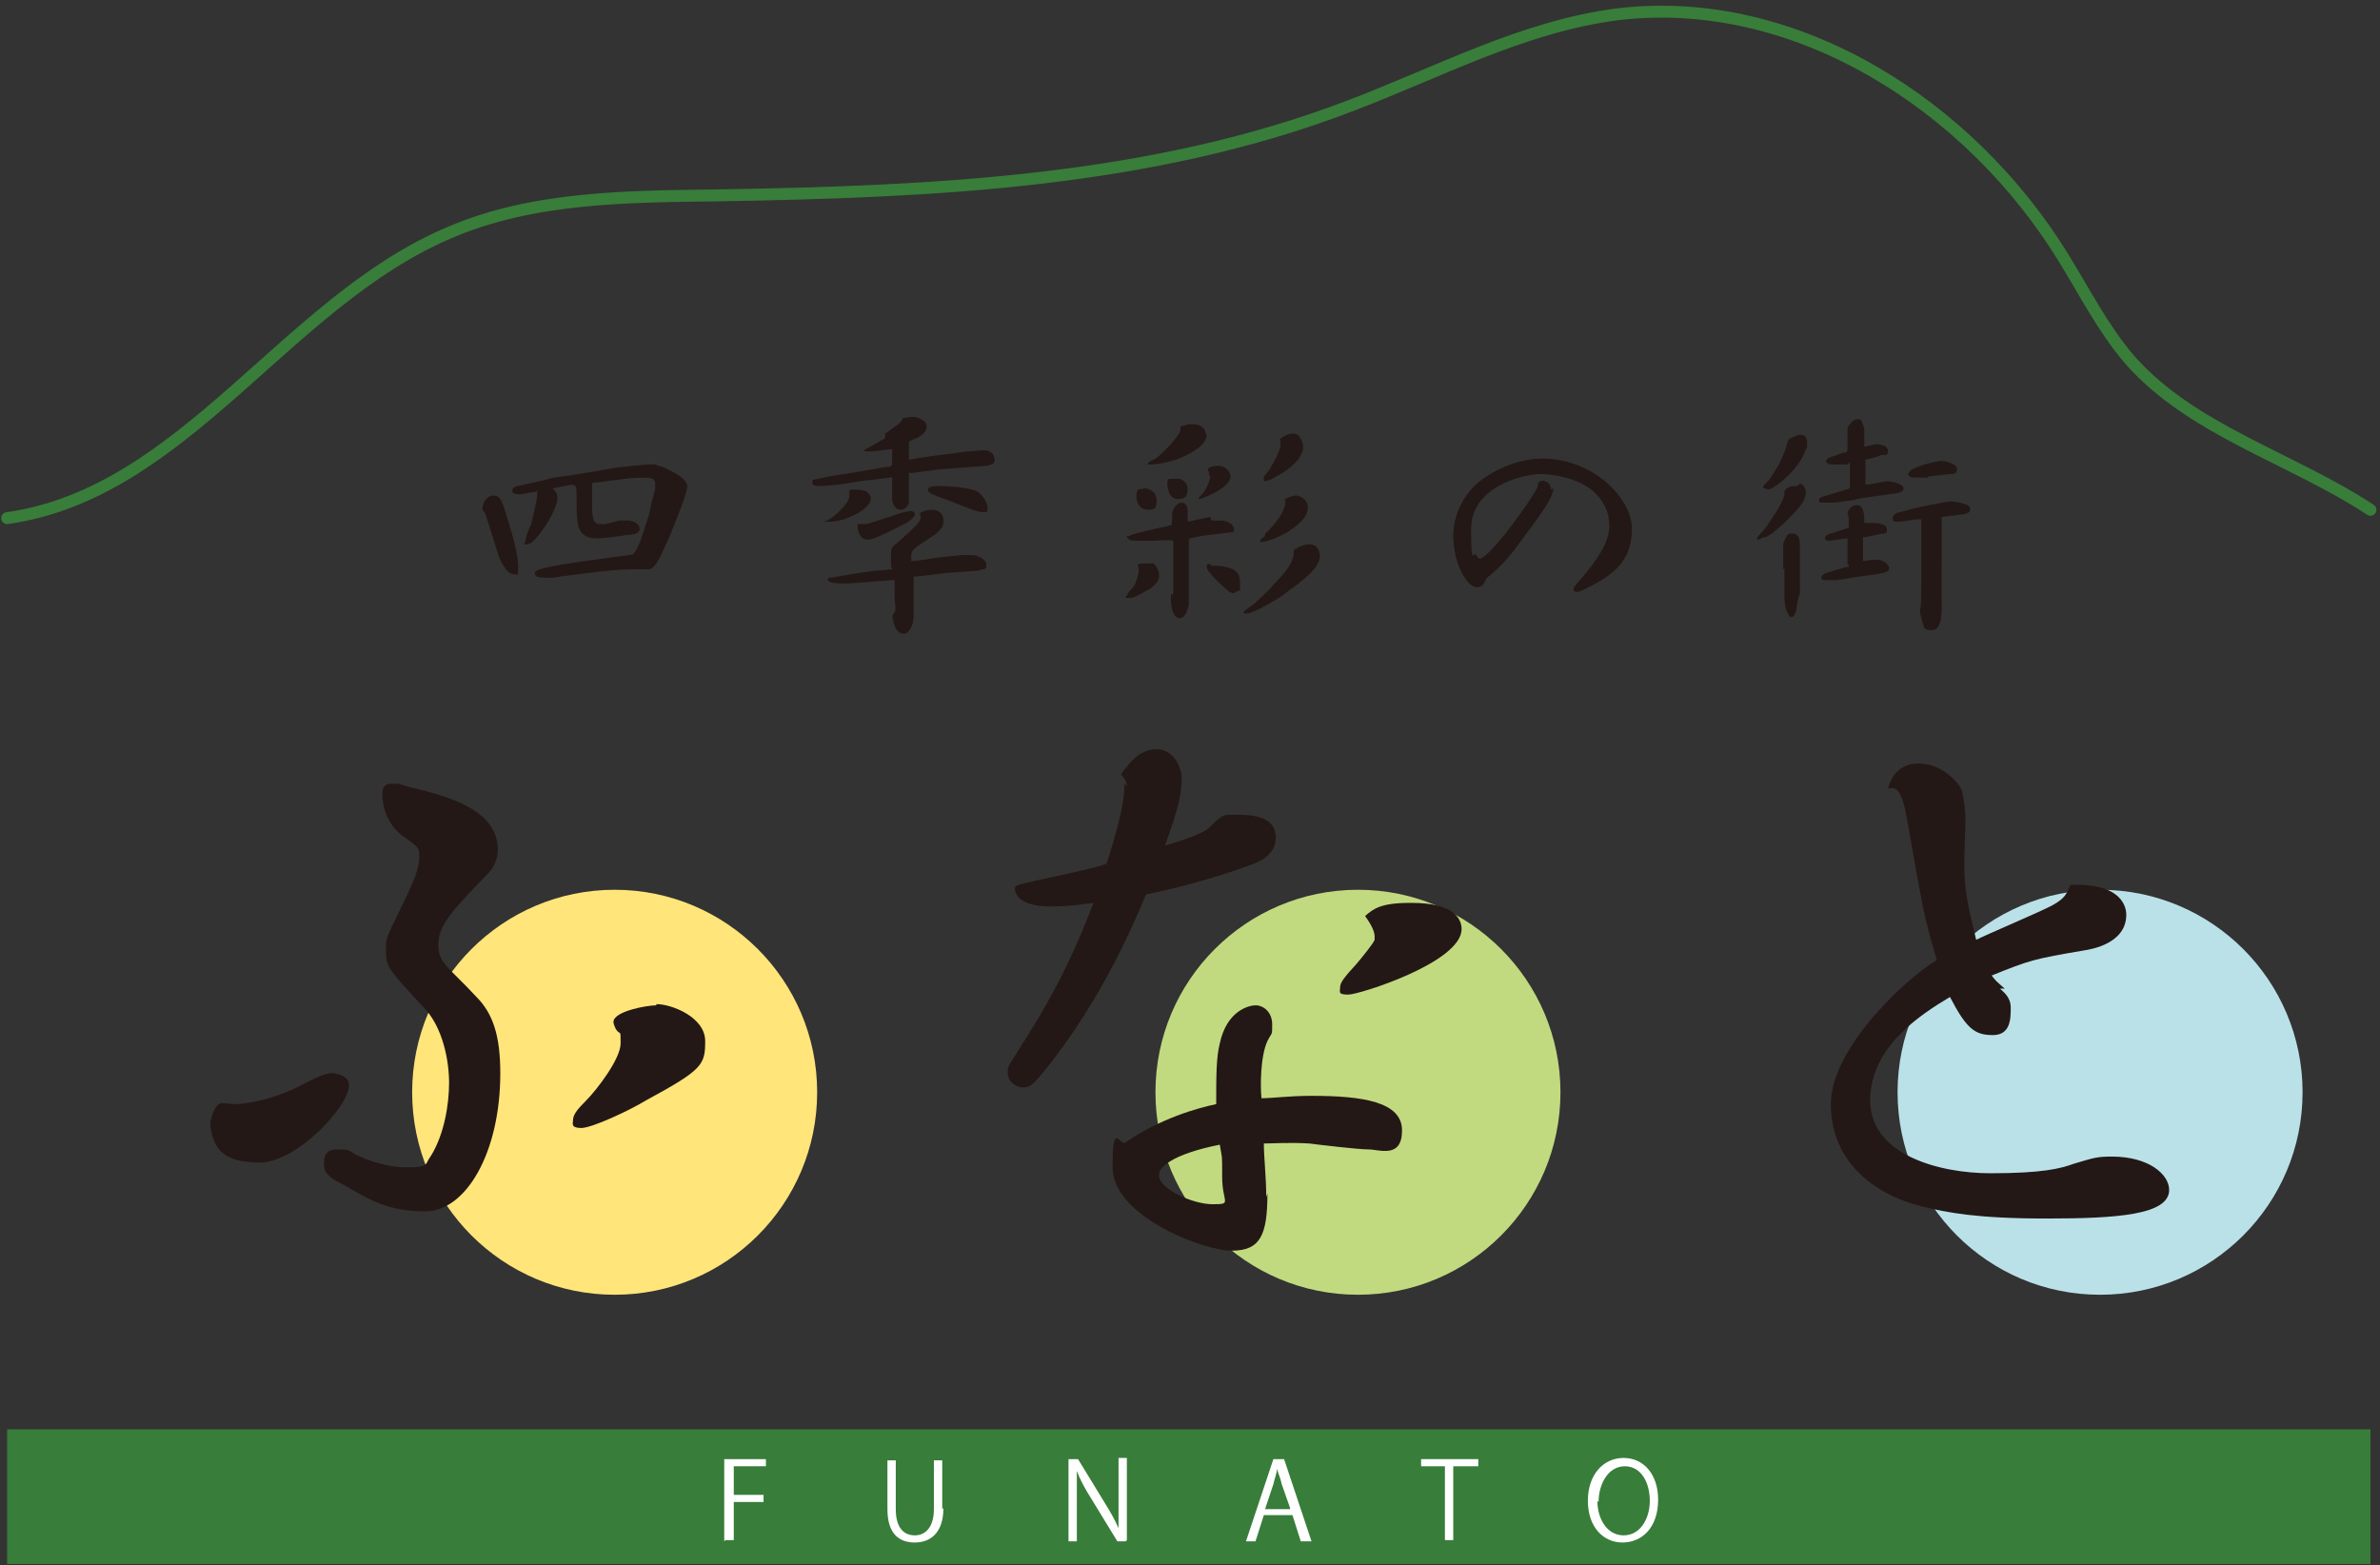 <?xml version="1.0" encoding="UTF-8"?>
<svg id="_レイヤー_1" data-name="レイヤー_1" xmlns="http://www.w3.org/2000/svg" version="1.1" viewBox="0 0 199.8 131.4">
  <rect x="0" y="0" width="199.8" height="131.4" fill="#333333" stroke="none"/>
  <!-- Generator: Adobe Illustrator 29.1.0, SVG Export Plug-In . SVG Version: 2.1.0 Build 142)  -->
  <defs>
    <style>
      .st0 {
        fill: #bbe1e8;
      }

      .st1 {
        fill: #387d39;
      }

      .st2 {
        fill: none;
        stroke: #387d39;
        stroke-linecap: round;
        stroke-linejoin: round;
      }

      .st3 {
        fill: #231815;
      }

      .st4 {
        fill: #fff;
      }

      .st5 {
        fill: #c1da80;
      }

      .st6 {
        fill: #ffe57a;
      }
    </style>
  </defs>
  <circle class="st0" cx="176.3" cy="91.7" r="17"/>
  <circle class="st5" cx="114" cy="91.7" r="17"/>
  <circle class="st6" cx="51.6" cy="91.7" r="17"/>
  <g>
    <g>
      <path class="st3" d="M18.5,92.6c.2,0,1.1.1,1.3.1.4,0,2.9-.2,5.7-1.7,1.7-.9,2.1-.9,2.4-.9s1.4.2,1.4,1c0,1.8-4.4,6.5-7.5,6.5s-3.8-1.2-4.1-2.8c-.2-.8.4-2.2.9-2.2ZM41.8,71.3c0,.7-.3,1.5-.8,2-3.1,3.2-4.2,4.4-4.2,6s.8,1.8,3.2,4.4c1.4,1.4,2,3.3,2,6.4,0,6.7-2.9,11.6-6.3,11.6s-5-1.2-6.8-2.2c-1-.5-1.7-.9-1.7-1.7s.1-1.3,1.2-1.3.8.1,1.6.5c.2.1,2.1,1,4.1,1s1.5-.2,2.1-1c1.1-1.8,1.5-4.3,1.5-6.1s-.5-4.7-2.2-6.4c-3-3.2-3.1-3.4-3.1-4.7s0-.9,1.8-4.7c.5-1.1,1-2.2,1-3.1s0-.8-1.5-1.9c-1.4-1.1-1.6-2.8-1.6-3.3s0-1,.8-1,.5,0,1.2.2c3.2.8,7.7,1.8,7.7,5.4ZM55.1,84.3c1.3,0,4.1,1.1,4.1,3.1s-.2,2.4-5,5c-1.3.8-4.5,2.3-5.4,2.3s-.7-.4-.7-.6c0-.5.3-.9,1.1-1.7.9-.9,2.9-3.5,2.9-4.8s0-.6-.4-1.2c0,0-.2-.4-.2-.6,0-.9,2.8-1.4,3.6-1.4Z"/>
      <path class="st3" d="M94.6,66c0-.3-.1-.5-.5-1,.6-.8,1.5-2.1,3-2.1s2.1,1.7,2.1,2.3c0,1.6-.3,2.7-1.4,5.8,1-.3,3.2-1,3.7-1.5,1.1-1.1,1.1-1.1,2.2-1.1s3.4,0,3.4,1.9-2.2,2.3-2.9,2.6c-.8.3-4.5,1.5-8,2.2-2.1,5.1-4.8,10.1-8.2,14.4-1.2,1.5-1.5,1.8-2.1,1.8s-1.3-.5-1.3-1.2.1-.6,1-2.1c3.5-5.4,5-9.1,6.2-12.2-2.2.3-2.9.3-3.6.3-2.8,0-3-1.2-3-1.5s.2-.3,1.9-.7c3.8-.8,5.4-1.2,5.8-1.4.6-1.9,1.5-4.7,1.5-6.7ZM106.4,100.2c0,3.5-.6,4.8-3,4.8s-10-2.9-10-7,.6-1.7,1.1-2.1c2.9-2,6.1-2.9,7.6-3.2,0-2.4,0-3.9.3-5.1.6-2.8,2.5-3.2,3-3.2.7,0,1.4.6,1.4,1.6s0,.6-.4,1.4c-.6,1.3-.6,3.8-.5,4.8,1,0,2.3-.2,4.2-.2,4.3,0,7.6.5,7.6,2.9s-1.9,1.6-2.8,1.6-4.2-.4-5-.5c-1.7-.1-3,0-3.8,0,0,1.2.2,2.8.2,4.5ZM97.3,98.7c0,1.1,2.8,2.4,4.5,2.4s.8-.1.8-2.3,0-1.4-.2-2.7c-4,.8-5.1,1.9-5.1,2.5ZM118.5,75.8c3.5,0,4.2,1.3,4.2,2.2,0,2.8-8.6,5.5-9.5,5.5s-.7-.2-.7-.6.3-.8,1.4-2c.5-.6,1.4-1.7,1.5-2,0,0,0-.2,0-.3,0-.4-.3-1-.8-1.7.7-.6,1.3-1.1,3.8-1.1Z"/>
      <path class="st3" d="M167.9,83c.3.3.9.7.9,1.6s0,2.3-1.5,2.3-2.2-.5-3.6-3.2c-2.5,1.5-6.7,4.2-6.7,8.7s5.7,6.1,10.1,6.1,5.9-.4,7-.8c1.7-.5,1.9-.6,3.2-.6,3.1,0,4.8,1.5,4.8,2.8,0,2.1-4.4,2.4-10.3,2.4s-8.3-.5-10.4-1c-4.1-1-7.7-3.8-7.7-8.6s6.5-10.7,8.9-12.1c-1.1-3.7-1.1-3.9-2.5-11.8-.5-2.8-1-2.7-1.6-2.6.5-1.9,1.9-2.1,2.5-2.1,1.5,0,2.7.8,3.5,1.9.4.5.5,2.4.5,2.9s-.1,3-.1,3.6c0,2.4.4,3.9,1,6.4,1-.5,5.5-2.4,6.4-2.9,1.1-.6,1.2-1,1.5-1.7,3.9-.2,4.7,1.5,4.7,2.5,0,2.4-2.9,2.9-3.6,3-4.1.7-4.5.8-7.7,2.1.3.4.4.5,1.1,1.1Z"/>
    </g>
    <g>
      <path class="st3" d="M40.8,43.3c0-.1-.1-.3-.3-.5,0,0,0,0,0-.1,0-.5.4-1.1.9-1.1s.7.3,1,1.3c.8,2.5,1.1,3.8,1.1,4.7s0,.6-.4.6c-.6,0-1.1-1.2-1.2-1.4l-.5-1.6-.6-1.9ZM55.2,39.1c.4,0,1.5.6,1.9.9.4.3.6.6.6.8,0,.6-.9,2.8-1.6,4.5-.8,1.7-1.1,2.5-1.7,2.5s-1.4,0-1.5,0c-1.7,0-5.8.6-6.5.7-.1,0-.4,0-.5,0-.8,0-1-.1-1-.4s.9-.4,1.2-.5c1.4-.3,3.7-.6,6.7-1,.4,0,.5-.2.7-.6.3-.6.3-.7.5-1.3.4-1.3.5-1.4.6-2,0-.3.4-1.5.4-1.7,0-.1,0-.3,0-.4,0-.4-.3-.5-.9-.5-1,0-1.8.1-2.3.2-.5,0-1.3.2-1.8.2-.3,0-.3.1-.3.2,0,.4,0,.5,0,.6,0,.3,0,.7,0,1.1,0,1.4.2,1.6.8,1.6s.3,0,1.5-.3c0,0,.4,0,.6,0,.6,0,.8.2,1,.4,0,0,.1.2.1.3,0,.4-.6.5-1,.5-1.1.2-2.4.3-2.5.3-.4,0-1.3,0-1.6-.9-.2-.4-.2-2-.2-2.4s0-.5,0-.6c0-.6-.2-.6-.5-.6l-1.5.3h0c.2.2.4.4.4.8,0,1.1-1.9,3.9-2.5,3.9s-.2-.1-.2-.2c0-.3.2-.9.5-1.5,0-.2.5-1.9.5-2.5s0-.2-.2-.2-1,.2-1.2.2-.7,0-.7-.3.4-.4.5-.4c1.7-.4,1.9-.4,3-.7,2.9-.4,3.2-.5,5.6-.9.5,0,1.6-.2,2.6-.2h.4Z"/>
      <path class="st3" d="M74.3,36.4c.2-.1.8-.6,1-.7.4-.3.4-.4.5-.6.2,0,.5-.1.8-.1.6,0,1.2.4,1.2.8s-.4.8-.9,1c-.5.2-.6.2-.6.4s0,1,0,1.2h0s0,.1,0,.2l1.1-.2,3.8-.5c.4,0,.9-.1,1.4-.1s.9.3.9.8-.5.4-.6.5l-4,.3-2.3.3h-.3s0,.1,0,.1v1.5s0,.8,0,.8c0,.2-.2.7-.7.7s-.7-.6-.7-.9v-1.7c0-.1,0-.2-.2-.1l-2.5.3-1.9.3s-1.2.1-1.3.1c-.5,0-.8,0-.8-.3s0-.2.5-.3c.5-.1.7-.2,2.8-.5.7-.1,2.8-.5,2.9-.5.2,0,.5,0,.5-.3s0-.9,0-1,0-.2,0-.2c-1,.1-1.3.2-2,.2s-.2-.2-.2-.2l1.6-.9ZM74.8,47.5c0-.3,0-.5,0-.6s0-.3,0-.4c0-.5.1-.6.5-.9l1-.9c.3-.3,1-.9,1-1.2s-.1-.4-.1-.4c.3-.2.6-.3,1-.3.6,0,1,.3,1,.9s-.2.7-.6,1.1l-1.5,1c-.3.2-.6.5-.6.8s0,.5,0,.5c0,0,.1,0,.3,0l2-.3,1.9-.2c.2,0,.4,0,.6,0,.7,0,.8.1,1,.2s.5.3.5.6,0,.3-.2.4c0,0-.4,0-.4.1l-2.7.2-2.6.3h-.2s0,.1,0,.1v3.2c0,.8-.4,1.5-.8,1.5s-.5-.2-.7-.4c-.2-.5-.3-1.1-.3-1.1s0,0,.2-.3c.1-.2.1-.3,0-1.1v-1.6s-.1,0-.1,0l-4,.3c-.2,0-1.5,0-1.5-.3s.2-.2.3-.2c.4-.1,3.4-.6,4-.6.2,0,.8-.1,1.1-.1h0ZM71.3,41.5s0-.2,0-.3c0-.1.3-.1.5-.1.3,0,1.3,0,1.3.8s-2.1,1.9-3.4,1.9-.3,0-.3-.1,0,0,0,0c.6-.2,1.9-1.5,1.9-2ZM74.7,43.4c.9-.4,1.7-.5,1.8-.5.1,0,.3.1.3.3s-.6.7-.9.8l-1.6.8c-.4.2-1.2.5-1.3.5,0,0-.1,0-.2,0-.6,0-.8-.7-.8-1.1s0-.2,0-.2c.1,0,.2,0,.3,0,.3,0,.5,0,.8-.1l1.5-.5ZM78.7,40.8c.7,0,2.8.1,3.4.5.4.3.8.9.8,1.3s0,.4-.4.4c-.6,0-2.3-.8-2.9-1-1.4-.5-1.7-.6-1.7-.9s.7-.3.8-.3Z"/>
      <path class="st3" d="M94.6,49.9s.6-.7.6-.7c.2-.4.4-1,.4-1.3s0-.3-.1-.4c0,0,0,0,0,0,0-.2.3-.2.8-.2s.4,0,.5,0c.3.2.5.6.5,1s-.1.6-.7,1.1c-.2.1-1.2.7-1.6.8-.4,0-.4,0-.4,0,0,0-.1,0-.1-.1s0,0,.2-.2ZM101.7,43.7c.2,0,.5,0,.8,0,.6,0,1.1.4,1.1.7s-.1.3-.4.3l-1.5.2c-.4,0-1.4.2-1.8.3-.1,0-.1.1-.1.2v2s0,.5,0,.5h0c0,0,0,.9,0,.9v2s-.2.7-.3.8c-.2.3-.4.3-.5.3-.4,0-.7-.7-.7-1.6s0-.1.2-.5v-1.9c0,0,0-2.5,0-2.5h0c-.2-.1-1.4,0-1.8,0-.8,0-.9,0-1.2,0h0c-.1,0-.6,0-.7-.1-.1-.1-.2-.2-.2-.3h.2c0-.1,1.7-.5,1.7-.5l1.8-.4c.1,0,.1-.6.1-.7s0-.3,0-.3c0-.3.4-.9.8-.9s.5.4.5.6c0,.6,0,.7,0,1l1.9-.4ZM95.5,41.1c.1,0,.6-.1.6-.1.5,0,1,.4,1,1s-.1.8-.7.8-1-.4-1-1.2c0,0,0-.3.1-.4ZM101.3,36.5c0,.9-1.4,1.6-2.1,1.9-.6.3-2,.6-2.6.6s-.2,0-.2-.1,0-.1.6-.4c.2-.1.5-.4,1.3-1.2.3-.4.8-.9.8-1.3s0-.2,0-.2c.2,0,.5-.2.9-.2.9,0,1.2.4,1.2.8ZM99,40.2c.1,0,.7.2.7.9s-.4.8-.8.8c-.8,0-.9-1-.9-1.3s0-.4.3-.4h.8ZM101.5,39.9c0-.2,0-.3-.1-.5,0-.2.7-.3.8-.3.7,0,1.1.5,1.1.9,0,1-2.5,1.9-2.6,1.9s-.1,0,0-.2c.4-.3.9-1.2.9-1.8ZM101.6,47.5c.7,0,.8,0,1.3.1.5.1,1.2.3,1.2,1.3s0,.6-.2.7c-.1.1-.3.2-.4.2s-.5-.2-.5-.3c-.3-.2-1.7-1.5-1.7-1.9s.3-.2.4-.2ZM108.7,46.1c.5-.3.9-.4,1.2-.4.8,0,.9.7.9,1,0,1-1.5,2-1.8,2.3l-1.5,1.1c-.9.6-2.4,1.4-2.8,1.4s-.2,0-.3,0c0-.1,0-.2.2-.3.2-.2.3-.2.8-.6.2-.2,1.3-1.2,1.4-1.4.8-.8,1.8-1.9,1.8-2.7s0-.1,0-.2h0ZM106.2,44.8c.3-.2,1.7-1.7,1.7-2.6s0-.1-.1-.2c.2-.2.7-.4,1-.4.4,0,1,.4,1,1s-.4,1.2-1.6,2c-.6.4-1.9.9-2.2.9s0,0-.2,0c0-.2,0-.2.4-.5ZM106.1,40c.1-.1.6-.7.6-.8.3-.5.8-1.4.8-1.9s0-.3-.1-.4c.6-.5,1-.5,1.2-.5.6,0,.8.9.8,1.1,0,1.1-1.4,2-1.9,2.3-.5.3-1,.6-1.4.6h0v-.2Z"/>
      <path class="st3" d="M130.4,41c0,.8-1.2,2.4-3,4.8-.7,1-1.5,1.8-2.3,2.5-.3.2-.3.2-.5.6,0,.1-.2.4-.6.4-.9,0-2-2.1-2-4.3s1.3-4,2.5-4.8c1.4-1,3.2-1.7,5-1.7,4.2,0,7.5,3.3,7.5,5.9s-1.4,3.7-3.4,4.8c-.1,0-.9.5-1.2.5s-.3-.2-.3-.2c0-.2,0-.2.8-1.1,1-1.2,2.2-2.8,2.2-4.2s-.6-2.3-1.4-3c-1.2-1-3.1-1.4-4.4-1.4s-5.8,1-5.8,4.6.2,1.6.5,2.3c0,0,.1.2.2.2.9,0,4.9-5.7,4.9-6.1,0-.3,0-.3.2-.4.1,0,.3-.1.4,0,0,0,.5.1.5.7Z"/>
      <path class="st3" d="M151.1,40.6c.3.1.5.4.5.7,0,.7-.5,1.3-1.5,2.3-.5.5-1.5,1.4-1.9,1.5-.2,0-.4.1-.5.2,0,0-.2,0-.2,0,0-.1,0-.2.2-.4.6-.6.8-1,1-1.3,0,0,.8-1.1,1.1-2,0-.2,0-.3,0-.4.3-.3.4-.4,1.1-.4ZM148.2,41s-.2,0-.2-.1.4-.5.5-.6c.1-.1.9-1.4.9-1.4,0-.1.5-1.1.5-1.2.2-.7.2-.8.4-.9,0,0,.6-.3.8-.3s.6,0,.6.7,0,.4-.1.5c-.5,1.7-2.7,3.4-3.2,3.4ZM149.7,47.8v-1.7s0-.4,0-.4c0-.2.3-.8.5-.9,0,0,.2,0,.3,0,.1,0,.3,0,.5.3,0,0,.1.4.1.6v1.6s0,.7,0,.7v1.8c-.1.3-.2.6-.3,1.4,0,.1-.1.3-.2.5-.1.1-.2.1-.3.1-.4-.4-.5-1.2-.5-1.7v-2.4ZM155.1,39c-.2,0-1.1,0-1.1,0-.2,0-.7,0-.7-.3s.7-.4.9-.5c0,0,.5-.2.6-.2.2,0,.3-.1.3-.3v-.6c0-.6,0-.9,0-1.2,0,0,.4-.7.8-.7s.3,0,.4.2c0,0,.2.5.2.6,0,.2,0,1.3,0,1.5,0,0,.9-.2,1-.2.3,0,.8.1.9.3.1.1.1.2.1.3,0,.3-.2.3-.3.3h-.3c0,.1-1.3.4-1.3.4h0c0,0,0,1.7,0,1.7,0,.2,0,.3,0,.4.3,0,1.7-.3,1.8-.3.3,0,1.4.2,1.4.6s-.6.4-1.2.5l-2.2.3-.9.2-1.5.2c-.2,0-.8,0-1,0s-.3,0-.3-.2.3-.3.3-.3c.4-.1,2-.6,2.3-.7v-2.2ZM155.1,47.4v-1.5c0-.2,0-.5,0-.7-.2,0-1.4.2-1.5.2s-.4,0-.4-.2.3-.4.5-.4l1.5-.5c0-.4,0-.5,0-.6s0-.4-.1-.6c0-.2.3-.7.8-.7s.6.7.6,1.1v.4h.2s.4,0,.4,0c.1,0,1.3,0,1.3.5s0,.3-.9.5c-.8.2-.9.2-1.1.2,0,.3,0,.6,0,1.2s0,.4,0,.8c.2,0,.2,0,.7-.1.3,0,.5,0,.6,0,.2,0,.9.3.9.7s-.7.4-1,.5l-1.5.2-1.9.3c-.3,0-.9,0-.9,0-.2,0-.4,0-.4-.2s.2-.3.4-.4l1.7-.5h.2c0,0,0-.2,0-.2ZM163,47.4v2.9c0,.9.1,2.6-.8,2.6s-.6-.3-.8-.6c0-.1-.2-.7-.2-.8v-.4c.1,0,.1-2.6.1-2.6v-2.1s0-1.8,0-1.8v-1c-.2,0-.3,0-.4,0-.8.1-1.1.2-1.5.2s-.5,0-.5-.3c0-.4.5-.5,1-.6,1-.3,1.6-.4,2.6-.6.6-.1,1-.2,1.2-.2.5,0,1.7.2,1.7.6s-.2.3-.3.4-1.4.2-2.1.3v3.8ZM161.8,40.1c-.2,0-.5,0-.8,0s-.8,0-.8-.3c0-.6,2.5-1.1,2.7-1.1.6,0,1.4.3,1.4.7s-.4.4-.6.4l-1.8.2Z"/>
    </g>
  </g>
  <path class="st2" d="M.6,43.5c14.9-2.1,23.4-18.2,37.2-24,7-3,15-3,22.6-3.1,17.9-.3,36.2-1.1,52.9-7.5,7.4-2.8,14.6-6.7,22.5-7.7,15-1.8,29.6,7.7,37.4,20.4,1.8,2.9,3.3,5.9,5.5,8.5,5.2,6,13.6,8.3,20.3,12.7"/>
  <g>
    <rect class="st1" x=".6" y="120" width="198.4" height="11.3"/>
    <g>
      <path class="st4" d="M60.8,129.4v-6.9h3.5v.6h-2.7v2.4h2.5v.6h-2.5v3.2h-.7Z"/>
      <path class="st4" d="M79.2,126.6c0,2.1-1.1,2.9-2.4,2.9s-2.3-.7-2.3-2.8v-4.1h.7v4.1c0,1.6.7,2.2,1.6,2.2s1.6-.7,1.6-2.2v-4.1h.7v4.1Z"/>
      <path class="st4" d="M94.5,129.4h-.7l-2.2-3.6c-.5-.8-.9-1.5-1.2-2.3h0c0,.9,0,1.7,0,2.9v3h-.7v-6.9h.8l2.2,3.6c.5.8.9,1.5,1.2,2.2h0c0-1,0-1.8,0-2.9v-3h.7v6.9Z"/>
      <path class="st4" d="M110,129.4h-.8l-.7-2.2h-2.4l-.7,2.2h-.8l2.3-6.9h.9l2.3,6.9ZM108.3,126.6l-.7-2c-.1-.5-.3-.9-.4-1.3h0c0,.4-.2.8-.3,1.3l-.7,2.1h2.1Z"/>
      <path class="st4" d="M124,123.1h-2v6.2h-.7v-6.2h-2v-.6h4.8v.6Z"/>
      <path class="st4" d="M139.2,125.9c0,2.4-1.4,3.6-3,3.6s-2.9-1.3-2.9-3.5,1.3-3.6,3-3.6,2.9,1.4,2.9,3.5ZM134.1,126c0,1.5.8,2.9,2.2,2.9s2.2-1.4,2.2-2.9-.7-2.9-2.1-2.9-2.2,1.5-2.2,3Z"/>
    </g>
  </g>
</svg>